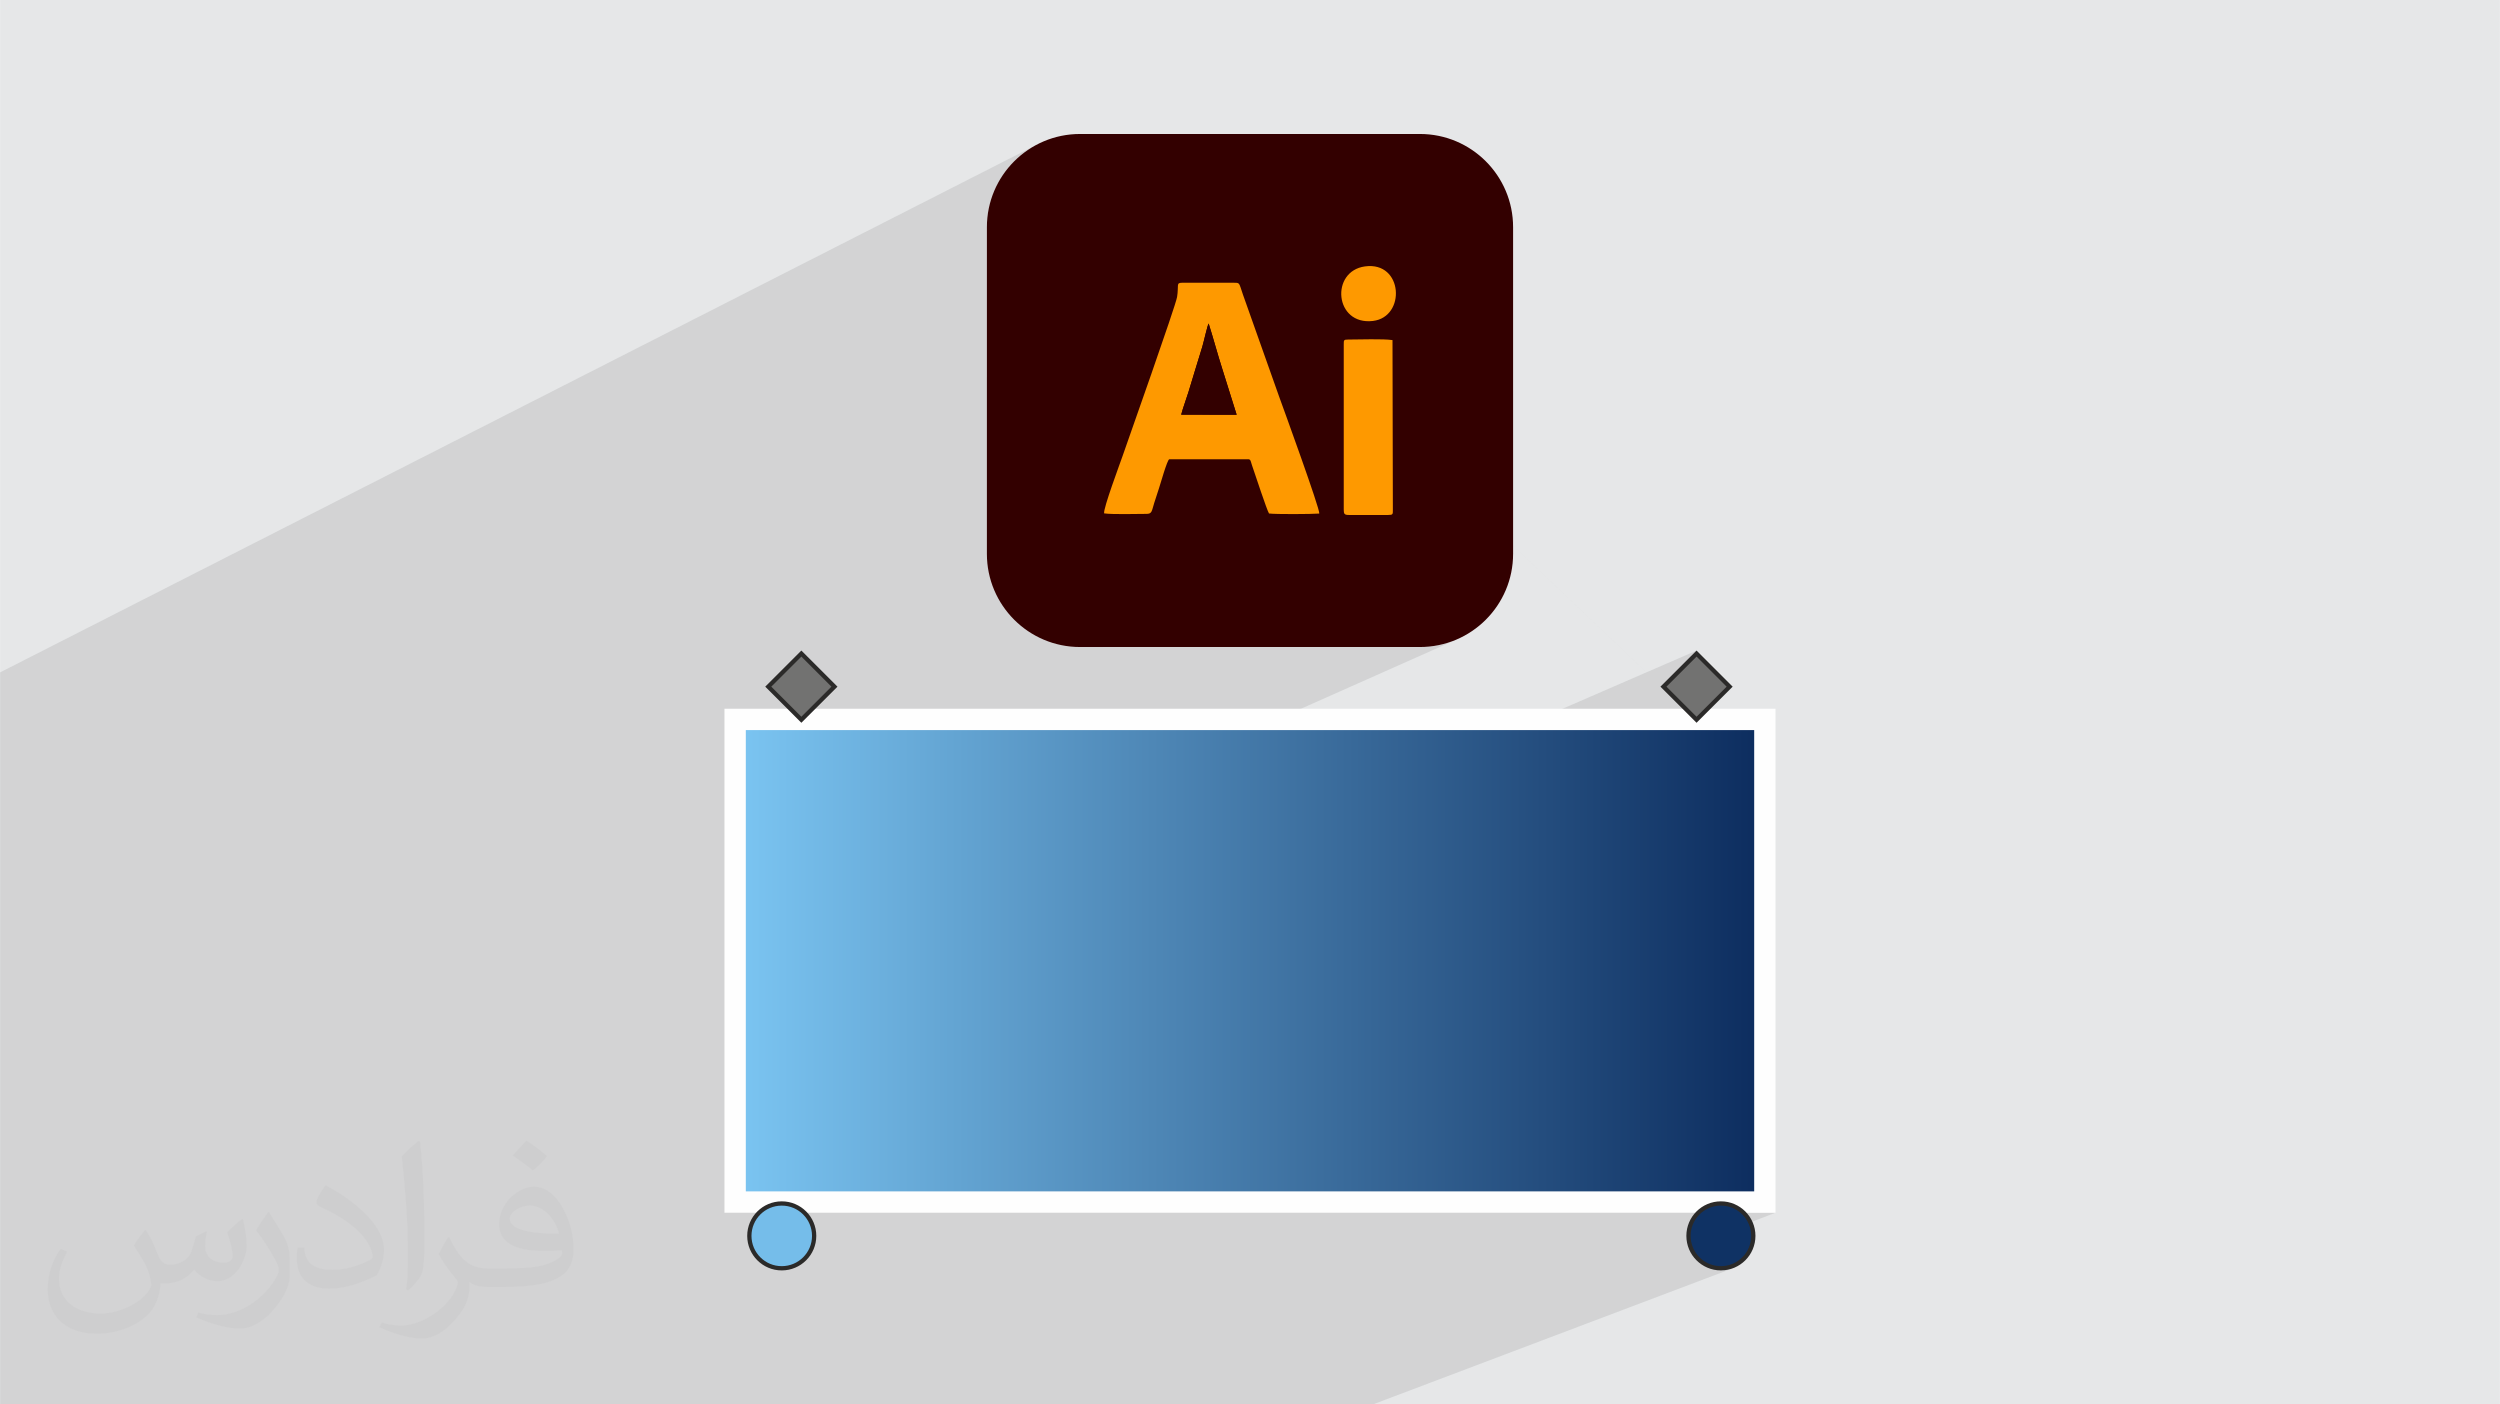 <?xml version="1.0" encoding="UTF-8"?>
<!DOCTYPE svg PUBLIC "-//W3C//DTD SVG 1.0//EN" "http://www.w3.org/TR/2001/REC-SVG-20010904/DTD/svg10.dtd">
<!-- Creator: CorelDRAW -->
<svg xmlns="http://www.w3.org/2000/svg" xml:space="preserve" width="3.708in" height="2.083in" version="1.0" style="shape-rendering:geometricPrecision; text-rendering:geometricPrecision; image-rendering:optimizeQuality; fill-rule:evenodd; clip-rule:evenodd"
viewBox="0 0 3702.73 2080.18"
 xmlns:xlink="http://www.w3.org/1999/xlink"
 xmlns:xodm="http://www.corel.com/coreldraw/odm/2003">
 <defs>
  <style type="text/css">
   <![CDATA[
    .fil8 {fill:#727271}
    .fil7 {fill:#0F3264}
    .fil9 {fill:#330000}
    .fil5 {fill:#75BDEA}
    .fil0 {fill:#E6E7E8}
    .fil10 {fill:#FE9900}
    .fil4 {fill:#FEFEFE;fill-rule:nonzero}
    .fil6 {fill:#2B2A29;fill-rule:nonzero}
    .fil2 {fill:#373435;fill-opacity:0.031}
    .fil1 {fill:#2B2A29;fill-opacity:0.102}
    .fil3 {fill:url(#id0)}
   ]]>
  </style>
  <linearGradient id="id0" gradientUnits="userSpaceOnUse" x1="1088.75" y1="1423.03" x2="2613.97" y2="1423.03">
   <stop offset="0" style="stop-opacity:1; stop-color:#7BC5F2"/>
   <stop offset="1" style="stop-opacity:1; stop-color:#0C2C5E"/>
  </linearGradient>
 </defs>
 <g id="Layer_x0020_1">
  <polygon class="fil0" points="-0,0 3702.73,0 3702.73,2080.18 -0,2080.18 "/>
  <path class="fil1" d="M1488.27 255.06l111.45 -56.61 -111.45 56.61 -3.03 4.27 -3.59 5.6 -3.33 5.78 -3.05 5.95 -2.77 6.12 -2.47 6.27 -2.17 6.42 -1.86 6.55 -1.54 6.68 -1.21 6.8 -0.88 6.91 -0.53 7.01 -0.18 7.1 0 222.38 284.33 -139.15 1.73 -0.69 2.76 -0.21 77.69 0 2.67 0.04 0.85 0.11 -231.98 -220.53 231.98 220.53 1.11 0.14 1.45 0.65 1.14 1.26 1.03 2.06 0.22 0.6 40.42 38.43 127.97 -61.78 7.68 -3.62 9.03 -2.14 10 -0.42 8.77 1.45 7.54 3.08 6.31 4.47 5.08 5.6 3.84 6.5 2.61 7.15 1.36 7.55 0.12 7.71 -1.12 7.62 -2.36 7.28 -3.61 6.71 -4.86 5.88 -6.1 4.82 -109.2 52.1 4.28 4.07 47.39 -22.59 1.18 -0.37 1.65 -0.18 2.21 -0.05 3.24 -0.02 3.64 -0.04 3.97 -0.06 4.25 -0.07 4.46 -0.07 4.62 -0.07 4.71 -0.06 4.74 -0.04 4.72 -0.01 4.63 0.02 4.49 0.06 4.28 0.11 4.01 0.16 3.68 0.22 3.29 0.29 2.85 0.37 0.28 134.86 375.79 357.24 74.27 -32.25 -7.9 7.9 7.9 -3.43 49.02 49.02 -48.51 48.51 100.67 0 0 97.05 965.18 917.54 -965.18 -917.54 0 617.82 -34.45 13.19 2.87 2.61 47.37 0 -37.35 14.25 0.66 1.37 1.61 4.41 1.18 4.6 0.73 4.77 0.25 4.91 -0.25 4.91 -0.73 4.76 -1.18 4.6 -1.61 4.41 -2.02 4.19 -2.4 3.96 -2.76 3.7 -3.1 3.41 -3.41 3.1 -3.7 2.76 -3.95 2.4 -4.2 2.02 -18.26 6.91 4.81 -0.24 5.08 -0.77 4.9 -1.26 4.7 -1.72 -535.32 202.47 -8.64 0 -0.35 0 -8.27 0 -7.89 0 -57.04 0 -7.05 0 -58.25 0 -34.47 0 -6.07 0 -13.99 0 -46.64 0 -7.63 0 -2.63 0 -5.12 0 -3.29 0 -8.38 0 -1070.87 0 -8 0 -1.83 0 -6.18 0 -8.64 0 -55.21 0 -6.09 0 -86.05 0 -6.08 0 -54.02 0 -8.26 0 -6.18 0 -1.62 0 -7.78 0 -32.86 0 -41.39 0 -126.67 0 -76.81 0 -8.97 0 -8.95 0 -46.85 0 -79.73 0 -7.62 0 -1.07 0 0 -0.62 0 -17.11 0 -3.8 0 -3.8 0 -148.15 0 -11.36 0 -187.55 0 -5.86 0 -8.08 0 -30.59 0 -41.03 0 -4.13 0 -4.12 0 -17.19 0 -2.8 0 -18.72 0 -15.88 0 -5.69 0 -0.13 0 -3.89 0 -1.1 0 -0.04 0 -16.68 0 -0.09 0 -4.12 0 -4.12 0 -12.35 0 -11.03 0 -14.26 0 -2.28 0 -0.01 0 -0.88 0 -24.48 0 -0 0 -3.51 0 -1.57 0 -4.38 0 -0.01 0 -0 0 -0.99 0 -24.37 0 -0.01 0 -25.53 0 -0 0 -25.36 0 -0.01 0 -2.21 0 -2.01 0 -22.15 0 -0.01 0 -16.38 0 -20.72 0 -33.67 0 -1.16 0 -201.58 0 -61.57 0 -15.14 1539.86 -783.82 -5.95 3.05 -5.78 3.33 -5.6 3.59 -5.41 3.85 -5.22 4.1 -5.01 4.34 -4.8 4.57 -4.57 4.8 -4.34 5.01 -4.1 5.21 -0.82 1.15zm1073.54 762.02l-65.44 28.13m-218.43 20.38l160.59 -69.74 -375.79 -357.24 0.24 116.03 0 2.37 -0.06 1.87 -0.21 1.43 -0.46 1.04 -0.8 0.71 -427.92 196.32 469.48 0 7.1 -0.18 7.01 -0.53 6.91 -0.88 6.8 -1.21 6.68 -1.54 6.55 -1.86 6.42 -2.17 6.27 -2.47 -265.48 118.07 386.67 0zm-441.28 -641.9l0.9 2.46 1.4 4.26 1.88 5.66 13.18 37.18 23.06 -11.13 -40.42 -38.43zm103.49 98.38l-58.86 28.08 1.85 5.21 61.3 -29.22 -4.28 -4.07z"/>
  <path class="fil2" d="M215.96 1821.93c7.07,10.71 11.65,21.01 16.13,32.45 3.33,6.66 5.09,18.93 20.7,18.93 4.57,0 11.13,-1.35 16.95,-4.57 6.55,-3.44 11.54,-8.64 14.15,-16.53l6.24 -21.01 15.19 -7.49 1.04 1.04c-2.08,7.91 -2.59,15.5 -2.59,21.43 0,17.57 15.19,24.23 27.25,24.23 7.07,0 13.42,-3.44 13.42,-9.89 0,-8.32 -3.53,-22.47 -8.12,-35.16 7.07,-7.07 14.15,-14.15 22.26,-19.87l1.25 0.63c3.53,14.98 5.51,29.75 5.51,39.63 0,9.67 -4.27,20.39 -7.8,27.36 -7.28,13.73 -20.18,24.65 -35.78,24.65 -11.85,0 -25.06,-5.93 -34.12,-16.95l-0.52 0c-8.53,10.61 -21.74,20.18 -42.86,20.18l-6.55 0c-1.04,13.94 -4.05,23.81 -8.64,32.66 -12.58,24.54 -49.92,41.92 -85.08,41.92 -48.89,0 -73.43,-28.19 -73.43,-65.73 0,-23.19 7.59,-44.72 19.24,-60.01l9.56 3.95c-7.28,13.94 -12.17,27.04 -12.17,39.94 0,35.16 28.61,51.9 61.58,51.9 30.58,0 68.44,-19.45 75.31,-42.02 -2.59,-24.65 -11.85,-36.19 -26,-58.66 4.27,-7.49 9.78,-14.98 16.64,-22.98l1.25 0 0 0 0 0 -0.01 -0.04zm563.83 -132.3c10.3,6.45 20.39,14.04 30.27,22.78 -5.51,7.8 -12.38,14.88 -20.91,21.12 -9.89,-8.01 -19.76,-14.88 -29.86,-22.16 6.86,-7.7 13.63,-15.08 20.49,-21.74l0 0 0 0 0 0 0 0 0 0 0.01 0zm5.3 96.11c-16.64,0 -30.27,10.92 -30.27,19.03 0,17.38 33.28,22.78 73.12,22.56 -4.99,-20.39 -22.47,-41.61 -42.86,-41.61l0 0.01zm-37.35 92.99c21.64,0 40.57,-0.63 55.02,-4.27 16.13,-4.05 29.75,-12.17 29.75,-17.78 0,-1.46 0,-3.22 -0.52,-4.68 -9.05,0.83 -19.45,0.83 -28.5,0.83 -29.33,0 -51.79,-6.66 -60.64,-23.09 -2.19,-4.57 -3.74,-9.67 -3.74,-15.5 0,-15.92 6.86,-31.41 18.93,-42.13 10.08,-8.84 21.22,-14.35 32.55,-14.35 20.49,0 36.81,16.44 48.26,42.34 6.24,14.15 10.5,30.47 10.5,51.07 0,13.73 -3.74,25.27 -12.27,33.8 -15.92,15.4 -45.24,21.22 -90.17,21.22l-20.39 0 0 0 -5.3 0c-11.13,0 -19.14,-1.98 -25.48,-6.86l-1.04 0c0.31,2.59 0.52,5.09 0.52,7.49 0,10.08 -3.33,22.98 -10.08,33.28 -19.97,29.64 -41.61,42.53 -60.33,42.53 -18.93,0 -42.13,-7.28 -63.03,-16.75l3.74 -7.28c6.76,2.81 16.13,4.68 29.02,4.68 33.8,0 78.21,-32.45 83.72,-64.17 -1.25,-2.59 -3.53,-6.03 -6.76,-9.67 -9.89,-11.75 -16.13,-21.53 -21.95,-31.82 4.99,-9.89 9.56,-17.78 13.83,-24.96l1.77 -0.21c14.46,29.44 27.56,46.28 56.78,46.28l4.57 0 0 0 21.22 0 0 0 0 0 0 0 0 0 0 0 0.04 0zm-146.45 31.1c2.5,-13.52 2.7,-28.7 2.7,-42.86l0 -21.01c0,-39.21 -4.99,-96.2 -9.05,-133.34 7.07,-7.59 16.95,-16.53 24.75,-22.56l2.29 0.63c5.3,46.7 6.55,100.79 6.55,150.81 0,13.11 -0.52,25.9 -1.77,35.26 -0.73,11.85 -7.59,20.8 -22.26,34.53l-3.22 -1.46zm-150.71 -61.89c0.73,18.41 9.78,32.87 41.4,32.87 19.66,0 36.3,-5.09 54.71,-13.83 3.33,-1.46 5.09,-3.44 5.09,-5.09 0,-11.54 -8.84,-26.83 -23.71,-40.77 -14.46,-13.11 -33.6,-24.65 -51.48,-32.35 -6.14,-2.59 -8.12,-5.3 -8.12,-7.91 0,-5.3 7.07,-16.44 12.9,-24.44l1.98 -0.21c20.49,10.71 43.38,26.63 60.33,44.3 15.4,16.33 24.96,32.87 24.96,50.86 0,13.31 -4.05,25.79 -10.61,37.44 -22.47,11.33 -46.39,19.97 -70.1,19.97 -28.81,0 -48.47,-13.52 -48.47,-45.24 0,-3.44 0,-8.73 1.25,-15.61l9.89 0 0 0 0 0 0 0 0 0 0 0 -0.01 0zm-52.11 -52.32l17.89 28.92c6.55,10.71 12.69,22.37 12.69,40.77l0 23.5c0,19.03 -12.17,39.42 -31.82,59.6 -15.4,13.63 -29.02,19.45 -41.61,19.45 -18.72,0 -40.15,-5.82 -64.9,-16.44l2.81 -7.28c7.8,2.08 16.84,3.84 27.98,3.84 35.58,-0.21 71.97,-26.21 88.61,-57.93 1.98,-3.64 2.7,-7.07 2.7,-9.47 0,-3.64 -1.98,-7.7 -3.53,-11.33 -9.05,-17.05 -19.14,-32.66 -30.27,-47.12 5.82,-9.16 11.65,-17.99 17.99,-26.73l1.46 0.21 0 0 0 0 0 0 0 0 0 0 -0.01 0z"/>
  <rect class="fil3" x="1088.75" y="1065.59" width="1525.22" height="714.88"/>
  <path class="fil4" d="M1088.75 1049.79l1541.02 0 0 746.48 -1556.82 0 0 -746.48 15.8 0zm1509.42 31.6l-1493.61 0 0 683.27 1493.61 0 0 -683.27z"/>
  <circle class="fil5" cx="1157.8" cy="1830.58" r="48"/>
  <path class="fil6" d="M1157.8 1779.42c14.12,0 26.92,5.73 36.17,14.98 9.26,9.27 14.99,22.06 14.99,36.17 0,14.11 -5.72,26.9 -14.99,36.16 -9.28,9.28 -22.07,15 -36.17,15 -14.12,0 -26.92,-5.73 -36.17,-14.98 -9.25,-9.25 -14.99,-22.05 -14.99,-36.18 0,-14.12 5.73,-26.92 14.99,-36.17 9.27,-9.25 22.06,-14.98 36.17,-14.98zm31.71 19.45c-8.12,-8.11 -19.33,-13.13 -31.71,-13.13 -12.38,0 -23.6,5.02 -31.71,13.12 -8.1,8.12 -13.12,19.33 -13.12,31.71 0,12.38 5.02,23.59 13.13,31.71 8.11,8.11 19.32,13.13 31.7,13.13 12.39,0 23.6,-5.02 31.7,-13.12 8.12,-8.12 13.13,-19.33 13.13,-31.72 0,-12.39 -5.02,-23.6 -13.13,-31.7z"/>
  <circle class="fil7" cx="2548.86" cy="1830.58" r="48"/>
  <path class="fil6" d="M2548.86 1779.42c14.12,0 26.9,5.73 36.16,14.98 9.27,9.25 15,22.05 15,36.17 0,14.13 -5.73,26.92 -14.98,36.18 -9.25,9.25 -22.05,14.98 -36.18,14.98 -14.12,0 -26.9,-5.73 -36.16,-14.98 -9.27,-9.25 -15,-22.05 -15,-36.18 0,-14.12 5.73,-26.92 14.98,-36.17 9.27,-9.25 22.06,-14.98 36.18,-14.98zm31.71 19.45c-8.11,-8.11 -19.33,-13.13 -31.71,-13.13 -12.38,0 -23.6,5.02 -31.71,13.12 -8.11,8.12 -13.13,19.33 -13.13,31.71 0,12.38 5.02,23.59 13.13,31.71 8.11,8.11 19.33,13.13 31.71,13.13 12.38,0 23.59,-5.02 31.7,-13.13 8.11,-8.11 13.13,-19.33 13.13,-31.71 0,-12.38 -5.02,-23.59 -13.13,-31.7z"/>
  <rect class="fil8" transform="matrix(0.982 -0.982 0.982 0.982 1137.82 1017.08)" width="49.92" height="49.92"/>
  <path class="fil6" d="M1135.58 1014.85l51.26 -51.25 53.49 53.49 -53.49 53.49 -53.49 -53.49 2.23 -2.24zm51.26 -42.31l-44.55 44.55 44.55 44.55 44.55 -44.55 -44.55 -44.55z"/>
  <rect class="fil8" transform="matrix(0.982 -0.982 0.982 0.982 2463.76 1017.08)" width="49.92" height="49.92"/>
  <path class="fil6" d="M2461.53 1014.85l51.26 -51.25 53.49 53.49 -53.49 53.49 -53.49 -53.49 2.24 -2.24zm51.26 -42.31l-44.55 44.55 44.55 44.55 44.55 -44.55 -44.55 -44.55z"/>
  <path class="fil9" d="M1599.71 198.45l503.29 0c76.24,0 138.05,61.82 138.05,138.05l0.01 483.81c-0.01,76.23 -61.82,138.05 -138.07,138.05l-503.29 0c-76.24,0 -138.06,-61.82 -138.06,-138.05l0 -483.81c0,-76.23 61.82,-138.05 138.06,-138.05l0 0z"/>
  <path class="fil10" d="M1749.44 614.18c2.68,-10.39 7.43,-22.62 10.8,-33.68 3.48,-11.36 6.63,-22.07 10.22,-33.62 3.49,-11.25 6.79,-22.15 10.3,-33.5 1.87,-6.06 7.54,-31.62 9.35,-34.22 7.07,22.35 13.29,45.76 20.45,68.09 7.13,22.25 13.98,44.73 21.04,67.09l-82.16 -0.14 0.01 -0.01 -0 0zm-114.13 146.24c12.9,1.81 47.64,0.75 62.81,0.73 8.12,-0.01 7.55,-3.76 11.36,-16.09 2.26,-7.31 4.62,-14.53 7.16,-22.06 1.78,-5.31 12.05,-41.76 15.09,-42.71l117.88 0c3.03,0.7 2.86,3.54 4.8,9.16 4.8,13.9 21.89,66.06 25.12,71.14 10.04,1.31 62.55,1.01 74.47,0.09 1.24,-6.42 -52.99,-155.29 -59.61,-173.56l-53.56 -151.04c-5.83,-17.12 -4.42,-17.24 -12.66,-17.24l-77.69 0c-8.94,0 -4.36,4.06 -7.14,21.12 -2.16,13.28 -72.03,210.41 -80.56,235.04 -3.96,11.47 -29.21,78.94 -27.48,85.42l0.01 0 -0.01 0.01z"/>
  <path class="fil10" d="M1990.22 510.11l0 244.53c0,6.33 0.76,8.13 7.47,8.13l58.33 0c7.34,0 6.95,-1.1 6.95,-8.13l-0.53 -250.89c-13.88,-2.15 -49.46,-0.82 -65.59,-0.81 -6.7,0 -6.62,0.87 -6.62,7.16l-0.01 0 -0.01 0.01z"/>
  <path class="fil9" d="M1749.44 614.18l82.16 0.14c-7.06,-22.36 -13.91,-44.84 -21.04,-67.09 -7.16,-22.32 -13.38,-45.73 -20.45,-68.09 -1.78,2.61 -7.47,28.16 -9.34,34.23 -3.5,11.35 -6.8,22.25 -10.29,33.5 -3.59,11.55 -6.74,22.25 -10.22,33.63 -3.38,11.05 -8.13,23.28 -10.81,33.68l0 0.01 -0 -0.01z"/>
  <path class="fil10" d="M2021.75 394.58c-51.8,7.04 -45.28,87.49 11.62,80.83 49.26,-5.76 45,-88.52 -11.62,-80.83z"/>
 </g>
</svg>
